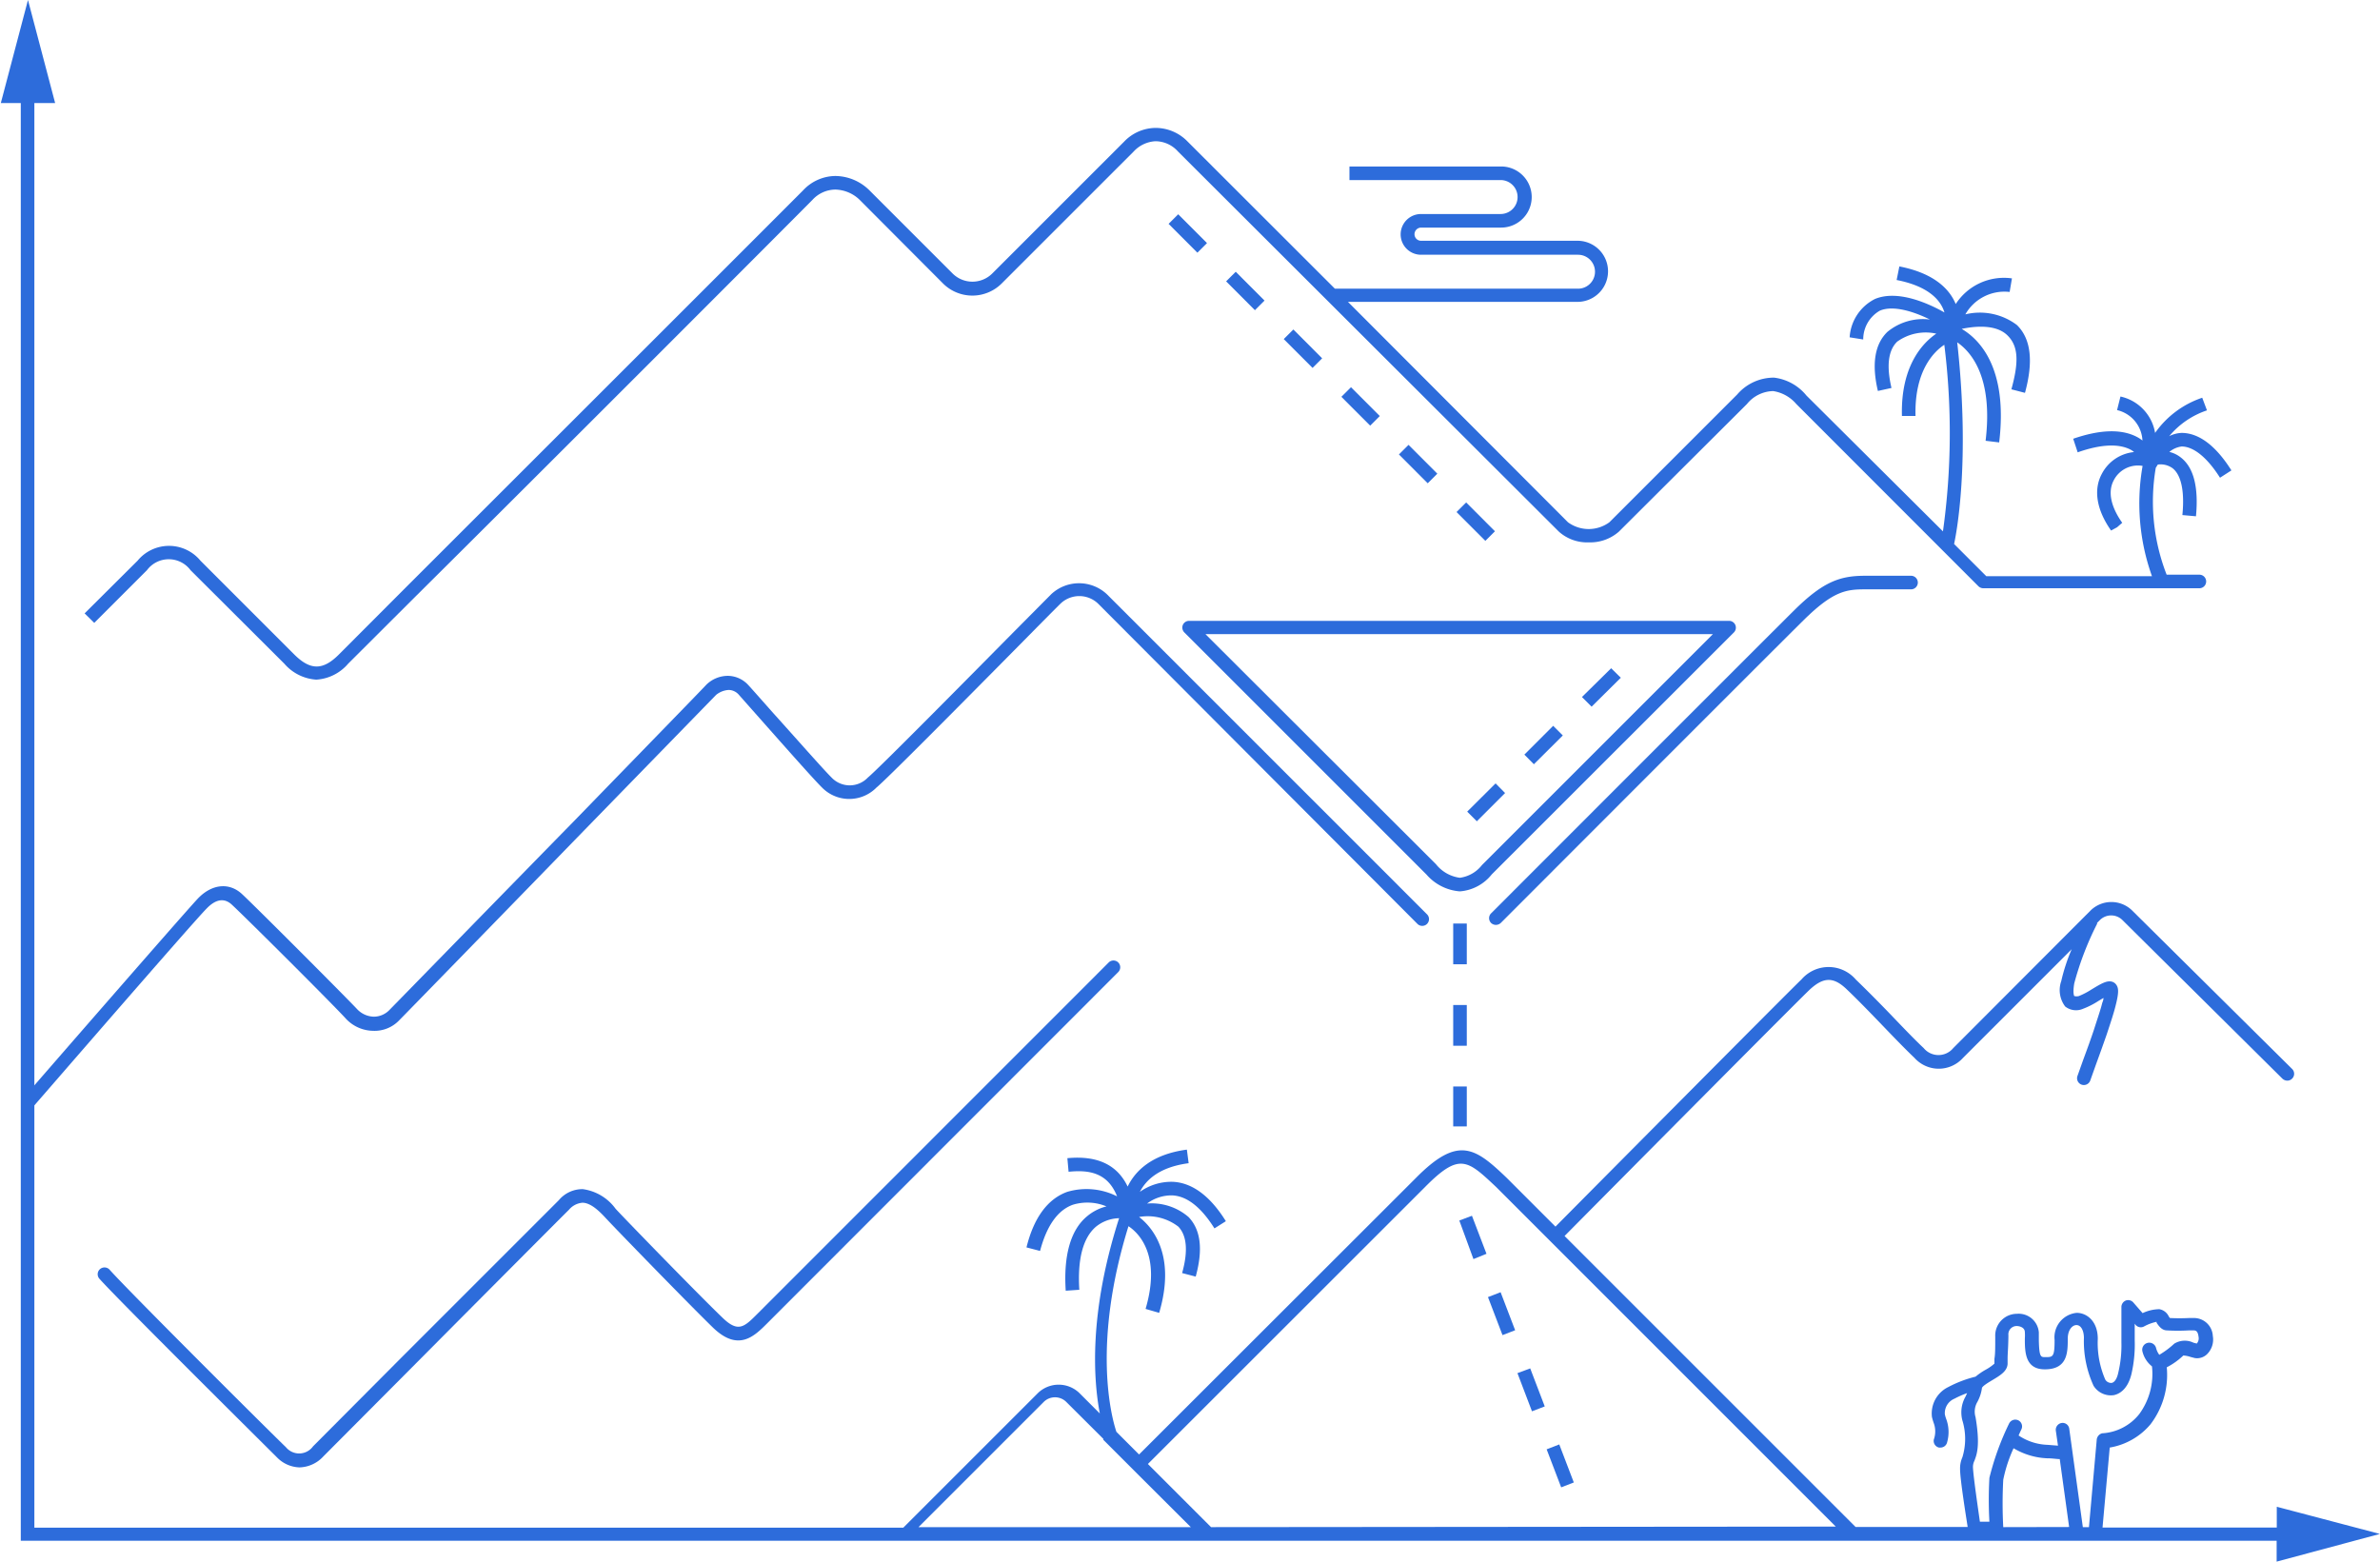 <?xml version="1.0" encoding="UTF-8"?> <svg xmlns="http://www.w3.org/2000/svg" id="Ebene_1" data-name="Ebene 1" viewBox="0 0 175.24 115"> <defs> <style>.cls-1,.cls-3{fill:none;stroke:#2d6cdb;stroke-linecap:round;}.cls-1{stroke-miterlimit:10;}.cls-2{fill:#2d6cdb;}.cls-3{stroke-linejoin:round;}</style> </defs> <title>Solactive_5.3 Solution</title> <path class="cls-1" d="M150.88,70" transform="translate(-9.37 -13.12)"></path> <path class="cls-2" d="M116.84,78.76a3.61,3.61,0,0,1-2.44-1.24h0L96.57,59.69a.51.51,0,0,1-.11-.54.5.5,0,0,1,.47-.31h39.76a.5.5,0,0,1,.35.85L119.21,77.51a3.32,3.32,0,0,1-2.33,1.25Zm-1.74-2a2.69,2.69,0,0,0,1.76,1,2.48,2.48,0,0,0,1.63-.94l17-17H98.13Z" transform="translate(-9.37 -13.12)"></path> <path class="cls-3" d="M113.9,83.47" transform="translate(-9.37 -13.12)"></path> <path class="cls-2" d="M119.51,81.23a.52.52,0,0,1-.35-.14.5.5,0,0,1,0-.71c.2-.2,20.14-20.16,22.31-22.31s3.41-2.55,5.24-2.55h3.37a.5.5,0,0,1,0,1h-3.37c-1.39,0-2.35.11-4.53,2.26s-22.11,22.11-22.31,22.31A.54.54,0,0,1,119.51,81.23Z" transform="translate(-9.37 -13.12)"></path> <path class="cls-2" d="M11.56,94.64a.54.54,0,0,1-.33-.12.49.49,0,0,1,0-.7c.47-.55,11.7-13.46,12.7-14.52s2.29-1.24,3.26-.34,7.55,7.49,8.47,8.47a1.75,1.75,0,0,0,1.25.56A1.61,1.61,0,0,0,38,87.54c.43-.43,7.47-7.66,13.68-14,5.08-5.23,9.47-9.74,9.7-10A2.28,2.28,0,0,1,63,62.89a2.07,2.07,0,0,1,1.45.66c.27.29,1,1.12,1.87,2.1C67.9,67.4,70,69.79,70.6,70.38a1.84,1.84,0,0,0,2.67,0c.74-.6,7.28-7.22,10.8-10.78l2.7-2.72a3,3,0,0,1,4.1,0l23.57,23.57a.5.5,0,0,1,0,.71.5.5,0,0,1-.7,0L90.2,57.55a2,2,0,0,0-2.72,0c-.33.32-1.35,1.35-2.7,2.72C79.67,65.44,74.62,70.53,73.9,71.12a2.81,2.81,0,0,1-4,0c-.61-.6-2.65-2.91-4.29-4.76l-1.85-2.09a1,1,0,0,0-.74-.34,1.61,1.61,0,0,0-.92.36l-9.68,9.94c-6.21,6.39-13.25,13.62-13.69,14.06a2.5,2.5,0,0,1-1.88.74,2.79,2.79,0,0,1-2-.88c-.9-1-7.36-7.44-8.41-8.41-.7-.65-1.39-.2-1.86.29-1,1-12.55,14.35-12.67,14.48A.48.48,0,0,1,11.56,94.64Z" transform="translate(-9.37 -13.12)"></path> <path class="cls-2" d="M31.42,121.18a2.41,2.41,0,0,1-1.63-.71c-1-1-11.71-11.62-13.08-13.16a.5.5,0,0,1,0-.71.51.51,0,0,1,.71,0c1.36,1.54,12,12.14,13,13.09a1.26,1.26,0,0,0,2-.06l6.5-6.53L50.52,101.5a2.26,2.26,0,0,1,1.76-.81,3.58,3.58,0,0,1,2.42,1.45c.65.71,6.14,6.36,7.85,8,1.18,1.15,1.62.7,2.6-.28L91,84a.5.5,0,0,1,.71,0,.5.5,0,0,1,0,.7L65.85,110.58c-.94.94-2.12,2.12-4,.29-1.71-1.66-7.23-7.34-7.89-8.06-.47-.51-1.09-1.11-1.7-1.12h0a1.46,1.46,0,0,0-1,.52c-.6.59-6.64,6.66-11.58,11.63l-6.5,6.53A2.47,2.47,0,0,1,31.42,121.18Z" transform="translate(-9.37 -13.12)"></path> <path class="cls-2" d="M117.37,96.07h-1V93.13h1Zm0-5.94h-1v-3h1Zm0-6h-1v-3h1Z" transform="translate(-9.37 -13.12)"></path> <path class="cls-2" d="M118.11,73.6l-.71-.71,2.09-2.08.7.71Zm4.2-4.2-.7-.71,2.12-2.12.71.71Zm4.25-4.24-.71-.71L128,62.33l.71.7Z" transform="translate(-9.37 -13.12)"></path> <path class="cls-2" d="M124.32,122.65l-1.07-2.8.93-.36,1.07,2.8Zm-2.15-5.6-1.07-2.81.94-.35,1.07,2.8ZM120,111.44l-1.07-2.8.93-.36,1.07,2.8Zm-2.14-5.6L116.82,103l.93-.35,1.07,2.8Z" transform="translate(-9.37 -13.12)"></path> <rect class="cls-2" x="100.56" y="33.05" width="1" height="3" transform="translate(-4.23 68.39) rotate(-44.96)"></rect> <rect class="cls-2" x="96.32" y="28.81" width="1" height="3" transform="translate(-2.47 64.16) rotate(-44.96)"></rect> <rect class="cls-2" x="104.8" y="37.3" width="1" height="3" transform="translate(-5.99 72.63) rotate(-44.96)"></rect> <rect class="cls-2" x="117.52" y="50.04" width="1" height="3" transform="translate(-11.27 85.34) rotate(-44.96)"></rect> <rect class="cls-2" x="109.04" y="41.55" width="1" height="3" transform="translate(-7.75 76.87) rotate(-44.96)"></rect> <rect class="cls-2" x="113.28" y="45.79" width="1" height="3" transform="translate(-9.51 81.11) rotate(-44.96)"></rect> <path class="cls-2" d="M172.83,48.3l.84-.54C172.49,45.89,171.24,45,170,45a2.23,2.23,0,0,0-.91.24,6.15,6.15,0,0,1,2.78-1.9l-.35-.93A6.94,6.94,0,0,0,168.05,45a3.3,3.3,0,0,0-2.55-2.68l-.25,1a2.42,2.42,0,0,1,1.87,2.24,2.78,2.78,0,0,0-.38-.25c-1.14-.61-2.72-.57-4.72.12l.33,1c1.68-.59,3-.66,3.89-.2a1.32,1.32,0,0,1,.26.18,3,3,0,0,0-2.38,1.62c-.62,1.16-.38,2.64.69,4.16l.44-.24.38-.33c-.49-.69-1.22-2-.63-3.12a2,2,0,0,1,2.13-1.07,15.91,15.91,0,0,0,.69,8.12h-12.2l-2.37-2.37c.15-.68,1.21-6,.23-14.85,1.05.72,2.65,2.6,2.09,7.25l1,.12c.66-5.51-1.47-7.6-2.76-8.36.86-.18,2.46-.38,3.34.45s.85,2.06.32,4l1,.26c.64-2.35.43-4-.6-5a4.53,4.53,0,0,0-3.79-.78,3.31,3.31,0,0,1,3.26-1.65l.17-1a4.23,4.23,0,0,0-4.14,1.89c-.41-1-1.47-2.25-4.15-2.77l-.2,1c2.52.49,3.29,1.62,3.52,2.39-1.2-.68-3.43-1.68-5.1-1a3.39,3.39,0,0,0-1.88,2.83l1,.16A2.43,2.43,0,0,1,147.78,36c1-.43,2.54.08,3.69.65a4.12,4.12,0,0,0-3.13.91c-.93.9-1.17,2.36-.7,4.35l1-.22c-.38-1.63-.24-2.77.42-3.41a3.6,3.6,0,0,1,2.88-.59c-.93.63-2.63,2.3-2.53,6.06l1,0c-.09-3.39,1.42-4.78,2.12-5.24a52.4,52.4,0,0,1-.1,13.74l-10.05-10A3.63,3.63,0,0,0,140,40.93a3.55,3.55,0,0,0-2.72,1.24l-9.41,9.41a2.58,2.58,0,0,1-3.05,0L108.62,35.35h16.9a2.25,2.25,0,0,0,0-4.5H114a.48.48,0,0,1-.48-.48.49.49,0,0,1,.48-.49h5.9a2.25,2.25,0,1,0,0-4.5H108.73v1h11.13a1.25,1.25,0,1,1,0,2.5H114a1.49,1.49,0,0,0,0,3h11.56a1.25,1.25,0,0,1,0,2.5h-17.9L96.81,23.54a3.28,3.28,0,0,0-2.32-1h-.06a3.24,3.24,0,0,0-2.28,1l-9.73,9.73a2.07,2.07,0,0,1-2.9,0l-6.14-6.14a3.61,3.61,0,0,0-2.5-1.05h0a3.29,3.29,0,0,0-2.38,1.06c-.78.79-20.1,20.1-29.39,29.38l-4.79,4.8c-1.18,1.18-2.1,1.17-3.28,0l-6.91-6.91a3,3,0,0,0-4.63,0L15.6,58.29l.71.7,3.88-3.88a2,2,0,0,1,3.21,0L30.31,62a3.39,3.39,0,0,0,2.35,1.17A3.35,3.35,0,0,0,35,62l4.8-4.79C49.08,48,68.41,28.64,69.19,27.84a2.32,2.32,0,0,1,1.68-.76h0a2.66,2.66,0,0,1,1.8.76L78.81,34a3.06,3.06,0,0,0,4.31,0l9.73-9.73a2.35,2.35,0,0,1,1.6-.75,2.24,2.24,0,0,1,1.65.75l28.05,28a3.12,3.12,0,0,0,2.21.79h0a3.19,3.19,0,0,0,2.21-.79L138,42.87a2.55,2.55,0,0,1,1.93-.95,2.8,2.8,0,0,1,1.7.95l13.41,13.42a.53.53,0,0,0,.36.15h15.91a.5.5,0,0,0,.5-.5.5.5,0,0,0-.5-.5H168.9a14.82,14.82,0,0,1-.8-7.87l.15-.24a1.51,1.51,0,0,1,1.1.28c.63.51.88,1.7.71,3.44l1,.09c.2-2.12-.16-3.57-1.09-4.31a2.15,2.15,0,0,0-.87-.43A1.78,1.78,0,0,1,170,46C170.86,46,171.86,46.77,172.83,48.3Z" transform="translate(-9.37 -13.12)"></path> <path class="cls-2" d="M184.6,126.08l-7.59-2v1.53H164.18l.53-5.89a5,5,0,0,0,3-1.71,6,6,0,0,0,1.2-4.2,5.23,5.23,0,0,0,1.22-.87,2.07,2.07,0,0,1,.54.11l.31.08a1.05,1.05,0,0,0,.9-.29,1.52,1.52,0,0,0,.42-1.34,1.39,1.39,0,0,0-1.42-1.32l-.32,0a14.16,14.16,0,0,1-1.42,0,1,1,0,0,1-.09-.13.94.94,0,0,0-.69-.52,3,3,0,0,0-1.23.29l-.68-.78a.5.5,0,0,0-.55-.15.52.52,0,0,0-.33.46c0,.09,0,2.06,0,2.63a8.61,8.61,0,0,1-.23,2.22c-.09.44-.27.72-.49.76a.5.5,0,0,1-.47-.25,6.77,6.77,0,0,1-.55-3c0-1.31-.82-1.91-1.55-1.91h0a1.81,1.81,0,0,0-1.63,2c0,1.26-.12,1.26-.69,1.26-.33,0-.44,0-.47-1.23,0-.18,0-.38,0-.59a1.49,1.49,0,0,0-1.62-1.37,1.6,1.6,0,0,0-1.59,1.67c0,.92,0,1.29-.06,1.65v.35a3.49,3.49,0,0,1-.63.44,4.87,4.87,0,0,0-.76.52h0a8.68,8.68,0,0,0-2,.76,2.16,2.16,0,0,0-1.21,2.21,4.41,4.41,0,0,0,.14.47,1.77,1.77,0,0,1,0,1.18.5.5,0,0,0,.38.6h.11a.5.5,0,0,0,.49-.4,2.75,2.75,0,0,0-.08-1.73,2.45,2.45,0,0,1-.09-.32,1.15,1.15,0,0,1,.71-1.15,6.93,6.93,0,0,1,.93-.41l-.12.26a2.34,2.34,0,0,0-.23,1.75,4.63,4.63,0,0,1,0,2.72,2,2,0,0,0-.17.86c0,.76.44,3.49.56,4.27H146l-21.43-21.43c6.15-6.21,17.58-17.72,18.08-18.17,1-.91,1.73-.92,2.69,0,.77.73,1.75,1.74,2.7,2.73s1.7,1.76,2.29,2.32a2.4,2.4,0,0,0,3.58,0l8-8a13.57,13.57,0,0,0-.77,2.35,2,2,0,0,0,.29,1.87,1.29,1.29,0,0,0,1.31.17,5.85,5.85,0,0,0,1.14-.58l.37-.22q0,.15-.09.36c-.11.46-.3,1-.62,2-.22.66-.48,1.38-.78,2.19l-.42,1.18a.5.5,0,1,0,.94.34l.42-1.18c.3-.82.56-1.55.79-2.21.33-1,.52-1.58.64-2.06.26-1,.23-1.32.09-1.55a.59.59,0,0,0-.35-.27c-.38-.1-.8.15-1.51.58a5.52,5.52,0,0,1-.92.48.68.68,0,0,1-.34,0s-.13-.18,0-.94a22.3,22.3,0,0,1,1.68-4.38.64.64,0,0,0,0-.07l.23-.23a1.18,1.18,0,0,1,1.61,0h0l11.81,11.71a.54.54,0,0,0,.36.14.49.49,0,0,0,.35-.15.5.5,0,0,0,0-.71l-11.81-11.7h0a2.19,2.19,0,0,0-3,0L153.19,90.3a1.41,1.41,0,0,1-2.18,0c-.58-.54-1.4-1.39-2.26-2.29s-1.95-2-2.74-2.76a2.64,2.64,0,0,0-4,0c-.61.56-16.11,16.18-18.11,18.2l-3.6-3.6h0c-2.31-2.21-3.56-3.13-6.66,0l-20.4,20.38-1.67-1.67c-.37-1.11-1.8-6.47.89-15.14.64.42,2.46,2,1.26,6.09l1,.29c1.27-4.29-.53-6.33-1.48-7.06a3.7,3.7,0,0,1,2.89.71c.63.66.73,1.81.28,3.42l1,.26c.55-2,.37-3.44-.52-4.38a4.15,4.15,0,0,0-3.06-1,3,3,0,0,1,1.85-.6c1.09.05,2.13.87,3.11,2.43l.84-.53c-1.15-1.85-2.47-2.83-3.9-2.9a4,4,0,0,0-2.43.74c.43-.84,1.39-1.82,3.59-2.11l-.13-1c-2.64.35-3.83,1.62-4.36,2.72-.77-1.61-2.24-2.3-4.44-2.09l.09,1c1.4-.14,2.86,0,3.57,1.81a5,5,0,0,0-3.67-.33c-1.44.52-2.46,1.9-3,4.09l1,.26c.49-1.86,1.3-3,2.41-3.4a3.68,3.68,0,0,1,2.48.12,3.54,3.54,0,0,0-1.43.73c-1.21,1-1.74,2.88-1.57,5.48l1-.07c-.14-2.26.27-3.82,1.22-4.64a2.81,2.81,0,0,1,1.71-.63c-2.23,6.95-1.9,11.85-1.42,14.38l-1.53-1.53a2.2,2.2,0,0,0-3,0l-9.94,9.94H11.9V20.71h1.53l-2-7.59-2,7.59H10.9V126.58H177v1.54Zm-95.37-.5H77l9.24-9.24a1.18,1.18,0,0,1,1.62,0h0l2.75,2.74,0,.07h0l1.78,1.78.71.71,3.95,3.94Zm9.31,0-4.65-4.65,20.4-20.39c2.55-2.58,3.12-2,5.25,0l25,25Zm58.33,0a32.64,32.64,0,0,1,0-3.49,10.51,10.51,0,0,1,.76-2.32,5.25,5.25,0,0,0,2.46.74c.41,0,.72.06.94.06h0l.69,5Zm6.88-6.4-.57,6.4h-.45l-1-7.24a.49.49,0,0,0-.56-.43.51.51,0,0,0-.43.56l.16,1.11-.76-.06a4.08,4.08,0,0,1-2.14-.69c.08-.18.15-.34.21-.46a.5.5,0,0,0-.24-.66.51.51,0,0,0-.67.24,20.05,20.05,0,0,0-1.45,4,29,29,0,0,0,0,3.23h-.7c-.14-1-.48-3.3-.51-4a1,1,0,0,1,.1-.47c.19-.49.44-1.15.09-3.23a1.41,1.41,0,0,1,.14-1.13,3,3,0,0,0,.33-1c0-.15.56-.47.79-.61.55-.33,1.07-.64,1.1-1.18l0-.39c0-.38.05-.77.06-1.72a.61.61,0,0,1,.62-.68c.16,0,.57.08.59.43s0,.38,0,.56c0,1,.06,2.2,1.47,2.2,1.68,0,1.69-1.25,1.69-2.26,0-.64.33-1,.64-1h0c.32,0,.54.37.55.93a7.84,7.84,0,0,0,.71,3.54,1.5,1.5,0,0,0,1.49.69c.3-.06,1-.32,1.3-1.56a9.65,9.65,0,0,0,.24-2.48c0-.21,0-.71,0-1.22l.07.09a.5.5,0,0,0,.62.11,3.28,3.28,0,0,1,.92-.34l0,.07c.16.23.37.54.73.56a14,14,0,0,0,1.67,0l.26,0c.2,0,.37,0,.43.47a.58.58,0,0,1-.13.5l-.24-.06a1.47,1.47,0,0,0-1.42.07,6.34,6.34,0,0,1-1.1.82h0a1.43,1.43,0,0,1-.24-.51.5.5,0,0,0-1,.27,2,2,0,0,0,.7,1.09,5,5,0,0,1-.94,3.52,3.76,3.76,0,0,1-2.73,1.41A.54.54,0,0,0,163.75,119.18Z" transform="translate(-9.37 -13.12)"></path> </svg> 